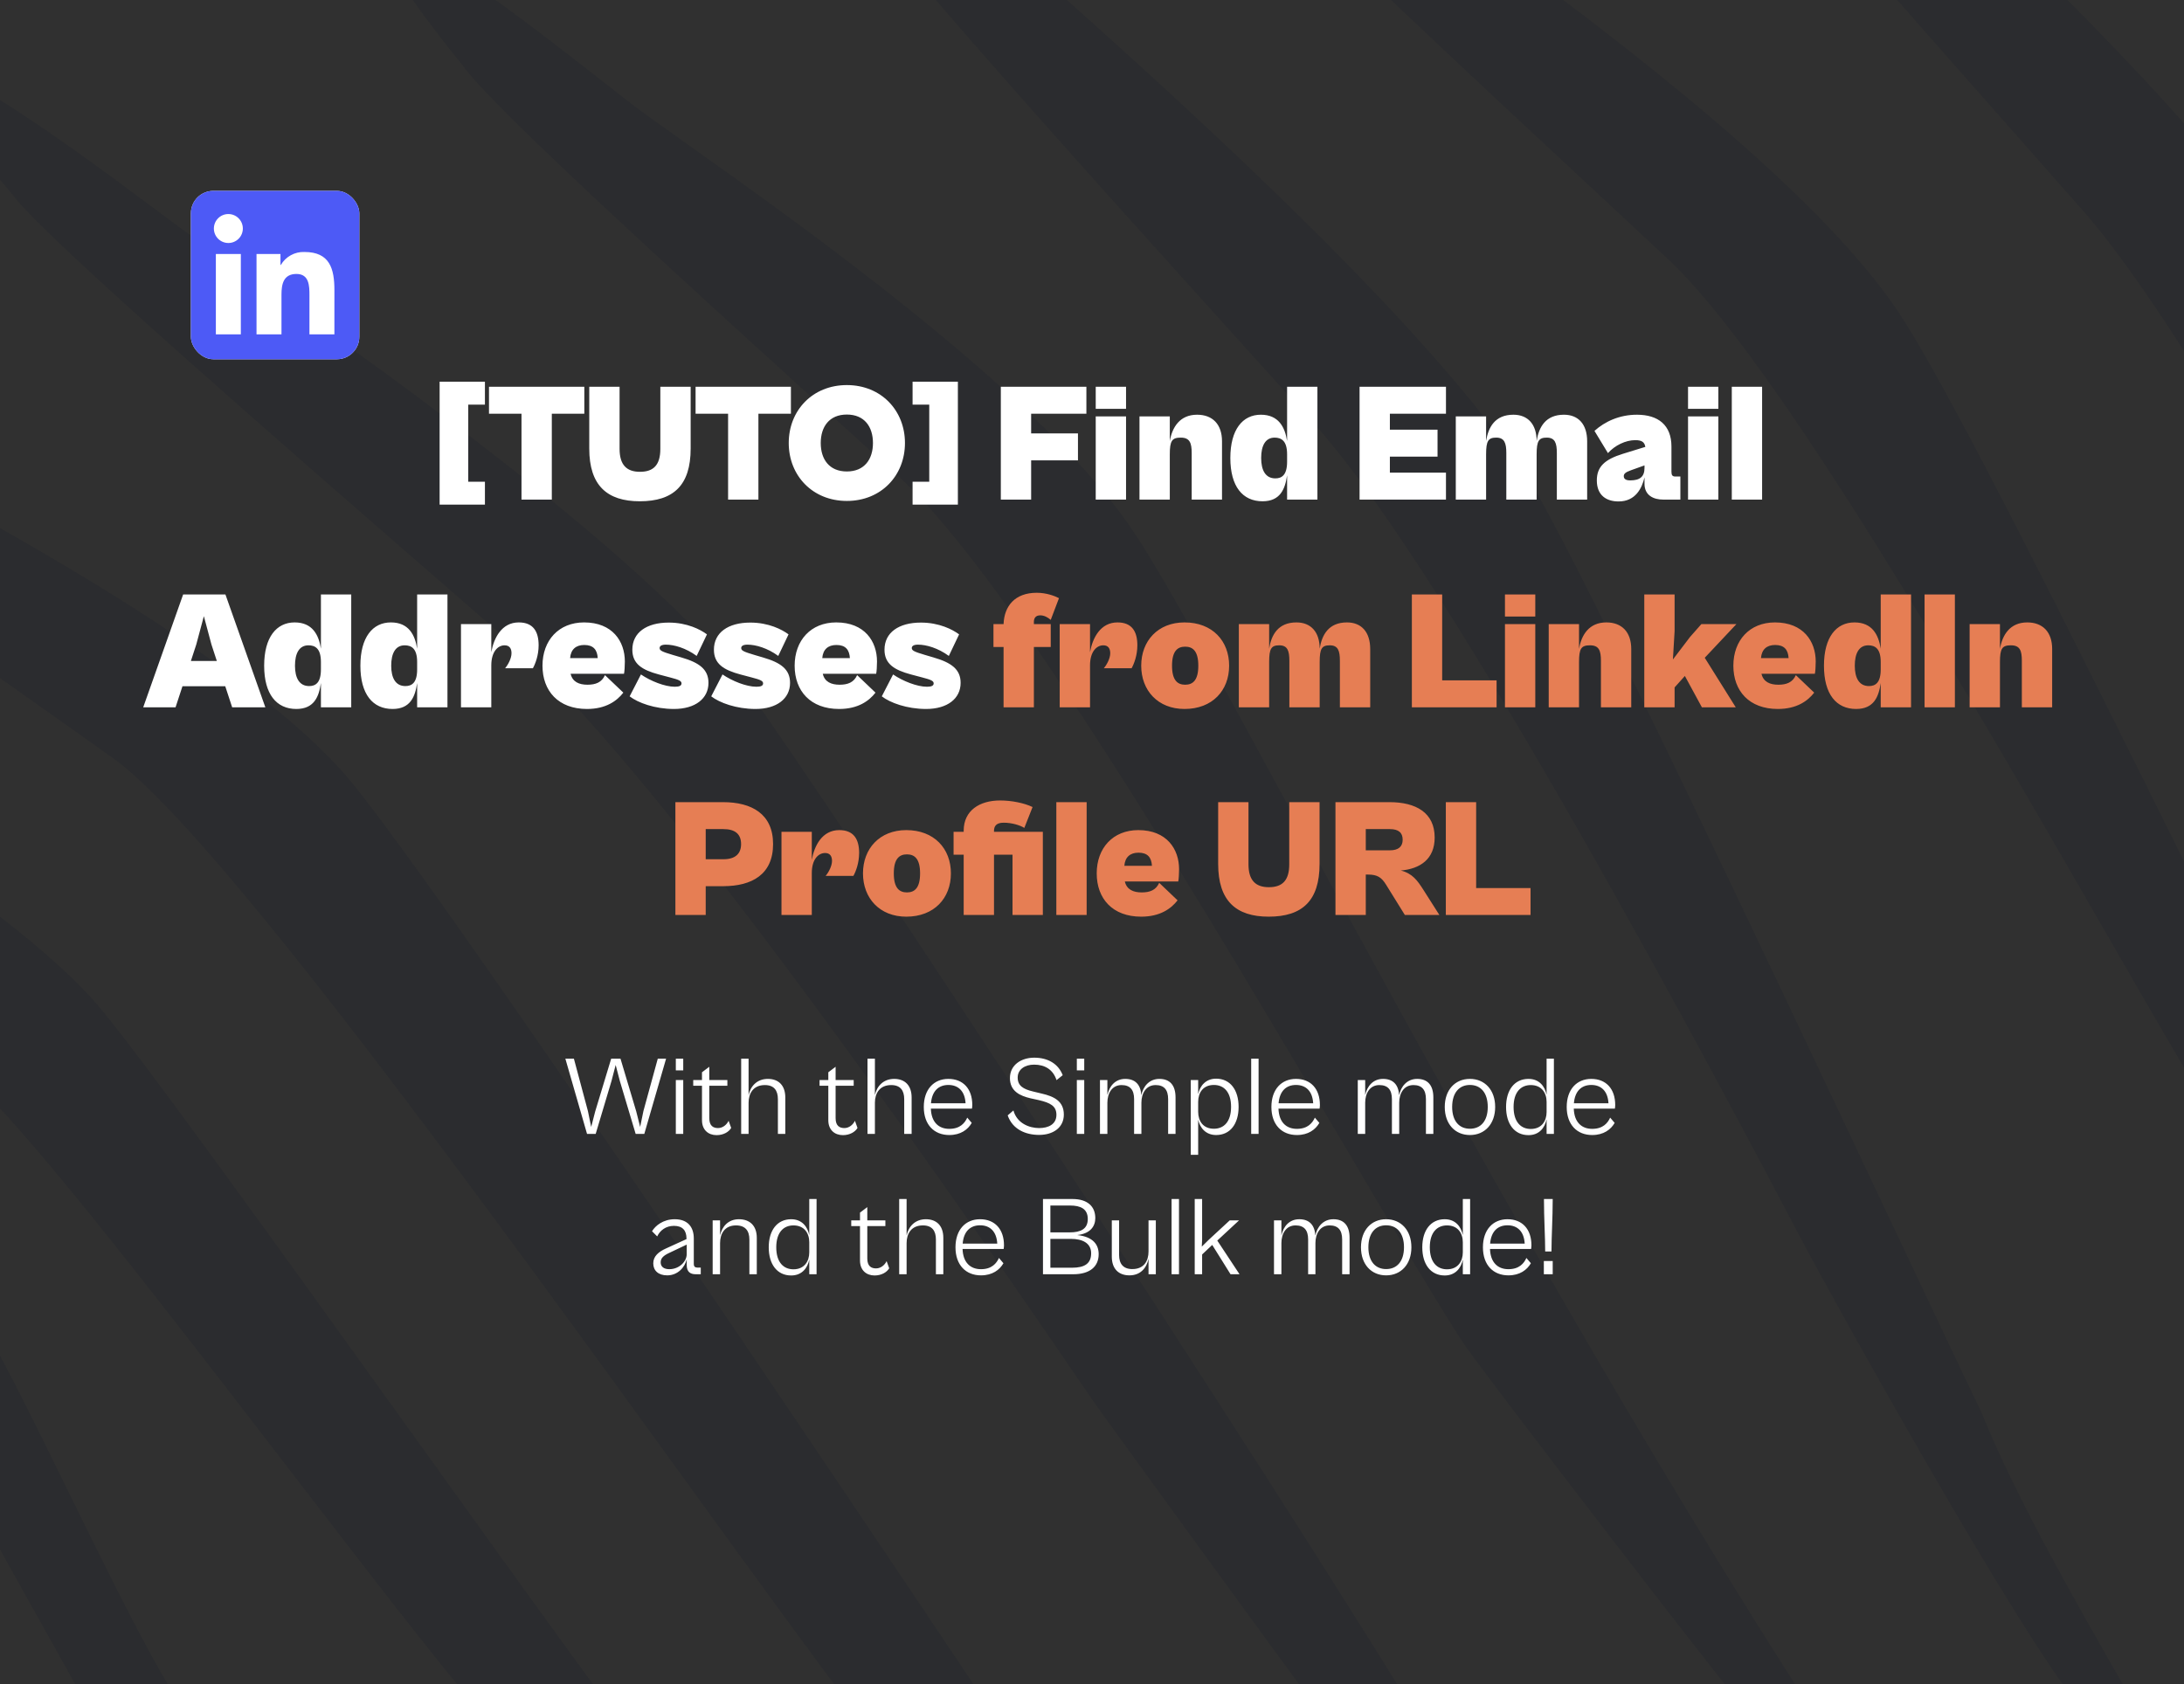 <svg width="389" height="300" viewBox="0 0 389 300" fill="none" xmlns="http://www.w3.org/2000/svg">
<g clip-path="url(#clip0_13_4)">
<rect width="389" height="300" fill="black" fill-opacity="0.81"/>
<path fill-rule="evenodd" clip-rule="evenodd" d="M359.062 23.983L359.068 23.99C363.601 29.121 367.698 33.759 371.078 37.602C377.298 44.675 385.063 56.041 393.411 69.505V27.028C383.579 15.496 371.606 3.188 360.171 -8L330.906 -8C340.575 3.058 350.555 14.354 359.019 23.935L359.039 23.958L359.053 23.974L359.06 23.981L359.062 23.983ZM92.316 115.69C88.516 112.369 83.911 108.365 78.816 103.934C50.974 79.721 8.492 42.777 2.612 35.136C0.275 32.368 -1.741 29.904 -3.46 27.72L-3.46 15.794C5.759 20.946 20.357 31.845 28.43 37.873C30.445 39.377 32.053 40.578 33.071 41.31C34.687 42.474 37.218 44.236 40.446 46.482L40.45 46.485L40.45 46.485L40.45 46.485C62.12 61.566 115.14 98.464 132.989 122.733C147.043 141.842 227.449 264.769 251.879 305L235.083 305C232.108 301.208 196.257 251.831 194.715 249.583C176.727 223.191 119.346 139.306 92.316 115.69ZM16.766 178.333C11.861 172.84 4.754 166.811 -3.513 160.655L-3.513 193.825C7.55 204.594 30.778 234.796 51.624 261.902C65.359 279.761 78.06 296.275 85.565 305L109.245 305C100.429 293.033 87.428 274.926 73.886 256.066L73.886 256.065C49.537 222.153 23.438 185.805 16.766 178.333ZM-4 234.728L-4 268.864L16.176 305H33.11C28.206 298.413 19.621 280.914 11.731 264.831C5.167 251.452 -0.916 239.052 -4 234.728ZM321.616 222.233C306.571 193.636 258.542 102.715 234.223 75.672C230.804 71.869 226.659 67.28 222.072 62.203C201.925 39.9 173.261 8.169 160.185 -7.766L181.521 -7.766C182.248 -7.073 182.858 -6.496 183.331 -6.059C184.812 -4.688 187.139 -2.6 190.106 0.061C210.013 17.916 258.722 61.605 273.856 88.075C284.145 106.072 314.003 169.331 335.053 213.931C342.565 229.845 348.955 243.384 352.934 251.642C358.94 266.651 370.875 287.449 376.979 298.085C379.13 301.834 380.557 304.32 380.745 304.846L371.107 304.846C360.131 292.345 325.396 229.364 321.616 222.233ZM176.707 305C147.427 261.186 74.365 152.436 61.13 137.615C46.998 121.789 18.857 104.614 -3.65 92.027L-3.65 118.212C-1.169 119.966 1.274 121.692 3.652 123.373L3.692 123.401L3.714 123.417L3.73 123.428L3.737 123.433C9.713 127.655 15.281 131.59 20.039 134.977C38.194 147.901 87.02 215.322 122.275 264.003L122.275 264.003L122.276 264.004L122.277 264.005C134.575 280.987 145.221 295.688 152.338 305L176.707 305ZM388.744 152.943L388.744 152.944C390.354 156.187 391.955 159.415 393.542 162.61L393.384 197.516C388.848 190.067 382.567 179.154 375.283 166.498C351.306 124.839 316.458 64.291 297.168 46.221C292.843 42.169 287.777 37.456 282.341 32.397L282.33 32.386L282.327 32.384C268.454 19.476 252.17 4.324 239.626 -7.801L267.944 -7.801C289.679 8.165 323.226 33.842 337.603 54.808C346.457 67.72 368.244 111.628 388.744 152.943ZM145.429 71.558C150.919 76.553 156.036 81.207 160.404 85.208C179.873 103.038 215.322 163.149 239.712 204.508C248.567 219.523 255.965 232.067 260.61 239.218C263.328 243.373 304.453 296.938 311.08 304.846L322.783 304.846C284.74 245.535 252.456 185.996 229.961 144.509C216.472 119.632 206.503 101.247 200.922 93.292C184.332 69.648 142.88 40.219 122.371 25.657C118.241 22.726 114.961 20.397 112.903 18.839C111.902 18.081 110.318 16.839 108.336 15.284C100.344 9.015 85.857 -2.347 76.754 -7.698L68.97 -7.766C70.173 -4.552 74.287 1.603 82.58 11.885C88.123 19.431 120.601 48.974 145.429 71.558Z" fill="#22232D" fill-opacity="0.32"/>
<g filter="url(#filter0_d_13_4)">
<g clip-path="url(#clip1_13_4)">
<rect x="18" y="18" width="30" height="30" rx="4" fill="white"/>
<path d="M43.561 43.562H39.116V36.6C39.116 34.94 39.086 32.803 36.804 32.803C34.489 32.803 34.135 34.612 34.135 36.48V43.561H29.69V29.246H33.957V31.202H34.017C34.887 29.715 36.505 28.826 38.227 28.89C42.732 28.89 43.563 31.853 43.563 35.709L43.561 43.562ZM24.674 27.289C23.25 27.289 22.094 26.135 22.094 24.71C22.094 23.285 23.249 22.13 24.673 22.13C26.098 22.13 27.253 23.285 27.253 24.709C27.253 25.393 26.982 26.049 26.498 26.533C26.014 27.017 25.358 27.289 24.674 27.289ZM26.897 43.562H22.447V29.246H26.897V43.562ZM45.777 18.002H20.213C19.005 17.988 18.014 18.956 18 20.164V45.835C18.014 47.044 19.005 48.012 20.213 48H45.777C46.988 48.015 47.983 47.046 48 45.835V20.163C47.982 18.952 46.988 17.984 45.777 18" fill="#4D5AF6"/>
</g>
</g>
<path d="M86.372 89.9V85.82H83.402V72.08H86.372V68H78.302V89.9H86.372ZM98.286 89V73.7H104.076V68.9H87.096V73.7H92.886V89H98.286ZM113.955 89.3C119.955 89.3 123.015 86.45 123.015 79.91V68.9H117.615V79.97C117.615 82.82 116.415 84.05 113.985 84.05C111.615 84.05 110.355 82.82 110.355 79.97V68.9H104.955V79.91C104.955 86.45 108.105 89.3 113.955 89.3ZM135.083 89V73.7H140.873V68.9H123.893V73.7H129.683V89H135.083ZM150.835 89.24C156.955 89.24 161.185 84.71 161.185 78.92C161.185 73.13 156.955 68.6 150.835 68.6C144.715 68.6 140.485 73.13 140.485 78.92C140.485 84.71 144.715 89.24 150.835 89.24ZM150.835 83.99C147.715 83.99 146.185 81.83 146.185 78.92C146.185 76.01 147.715 73.85 150.835 73.85C153.955 73.85 155.485 76.01 155.485 78.92C155.485 81.83 153.955 83.99 150.835 83.99ZM170.612 89.9V68H162.542V72.08H165.512V85.82H162.542V89.9H170.612ZM183.66 89V82.01H192V77.21H183.66V73.7H193.5V68.9H178.26V89H183.66ZM200.564 72.83V68.9H195.164V72.83H200.564ZM200.564 89V74.18H195.164V89H200.564ZM208.357 89V80.93C208.357 78.53 208.747 77.96 210.307 77.96C211.927 77.96 212.257 78.92 212.257 80.72V89H217.657V78.62C217.657 75.59 215.977 73.88 213.217 73.88C210.127 73.88 208.777 76.13 208.357 78.59V74.18H202.957V89H208.357ZM224.87 89.3C228.05 89.3 228.89 87.11 229.25 84.68V89H234.65V68.9H229.25V78.56C228.86 76.1 227.75 73.88 224.57 73.88C221.33 73.88 219.14 76.52 219.14 81.59C219.14 86.66 221.33 89.3 224.87 89.3ZM224.63 81.59C224.63 79.4 225.38 77.96 227.03 77.96C228.23 77.96 229.25 78.53 229.25 80.93V82.25C229.25 84.65 228.29 85.22 227.15 85.22C225.41 85.22 224.63 83.78 224.63 81.59ZM257.546 89V84.2H247.556V81.35H256.046V76.55H247.556V73.7H257.546V68.9H242.156V89H257.546ZM264.695 89V80.93C264.695 78.53 265.085 77.96 266.495 77.96C267.965 77.96 268.295 78.92 268.295 80.72V89H273.695V80.93C273.695 78.53 274.085 77.96 275.495 77.96C276.965 77.96 277.295 78.92 277.295 80.72V89H282.695V78.62C282.695 75.59 281.135 73.88 278.555 73.88C275.285 73.88 274.085 76.1 273.695 78.56C273.695 75.59 272.135 73.88 269.555 73.88C266.285 73.88 265.085 76.1 264.695 78.56V74.18H259.295V89H264.695ZM288.287 89.33C291.317 89.33 292.457 86.96 292.907 85.04V86.18C292.907 88.28 294.557 89 296.237 89H299.297V84.89H298.427C297.887 84.89 297.707 84.68 297.707 84.02V79.55C297.707 75.74 295.367 73.88 291.557 73.88C288.467 73.88 285.857 75.08 283.997 76.76L286.397 80.72C287.627 79.34 289.547 78.41 291.257 78.41C292.457 78.41 292.907 78.77 293.057 79.61L289.067 80.84C285.767 81.86 284.417 83.18 284.417 85.58C284.417 88.25 286.127 89.33 288.287 89.33ZM289.217 84.83C289.217 84.44 289.457 84.14 290.477 83.78L292.907 82.91V83.36C292.907 84.89 292.127 85.58 290.357 85.58C289.577 85.58 289.217 85.31 289.217 84.83ZM306.062 72.83V68.9H300.662V72.83H306.062ZM306.062 89V74.18H300.662V89H306.062ZM313.855 89V68.9H308.455V89H313.855ZM31.27 126L32.5 122.25H40.12L41.35 126H47.26L40.15 105.9H32.62L25.51 126H31.27ZM34.96 114.81L36.31 109.77L37.66 114.81L38.62 117.75H34L34.96 114.81ZM52.78 126.3C55.96 126.3 56.8 124.11 57.16 121.68V126H62.56V105.9H57.16V115.56C56.77 113.1 55.66 110.88 52.48 110.88C49.24 110.88 47.05 113.52 47.05 118.59C47.05 123.66 49.24 126.3 52.78 126.3ZM52.54 118.59C52.54 116.4 53.29 114.96 54.94 114.96C56.14 114.96 57.16 115.53 57.16 117.93V119.25C57.16 121.65 56.2 122.22 55.06 122.22C53.32 122.22 52.54 120.78 52.54 118.59ZM69.919 126.3C73.099 126.3 73.939 124.11 74.299 121.68V126H79.699V105.9H74.299V115.56C73.909 113.1 72.799 110.88 69.619 110.88C66.379 110.88 64.189 113.52 64.189 118.59C64.189 123.66 66.379 126.3 69.919 126.3ZM69.679 118.59C69.679 116.4 70.429 114.96 72.079 114.96C73.279 114.96 74.299 115.53 74.299 117.93V119.25C74.299 121.65 73.339 122.22 72.199 122.22C70.459 122.22 69.679 120.78 69.679 118.59ZM87.507 126V118.53C87.507 116.13 88.647 114.96 89.877 114.96C90.747 114.96 91.107 115.53 91.107 116.37C91.107 117.27 90.507 118.41 89.967 119.04H94.917C95.337 118.29 95.937 116.76 95.937 114.96C95.937 112.5 94.977 110.88 92.397 110.88C89.367 110.88 87.957 113.64 87.507 116.19V111.18H82.107V126H87.507ZM104.544 126.3C107.934 126.3 109.884 124.86 111.024 123.39L107.754 120.27C107.184 121.56 106.104 121.98 104.634 121.98C103.134 121.98 101.964 121.47 101.634 120.03H111.144C111.234 119.67 111.294 118.56 111.294 117.84C111.294 114.27 109.104 110.88 104.034 110.88C99.504 110.88 96.624 114.09 96.624 118.59C96.624 123.09 99.444 126.3 104.544 126.3ZM104.064 114.9C105.684 114.9 106.374 115.74 106.464 117.24H101.544C101.664 115.68 102.594 114.9 104.064 114.9ZM120.038 126.3C123.848 126.3 126.188 124.44 126.188 121.65C126.188 119.25 124.568 118.05 121.358 117.12L119.828 116.67C117.908 116.1 117.488 115.89 117.488 115.44C117.488 115.08 117.848 114.84 118.598 114.84C120.068 114.84 122.168 115.44 124.088 116.85L125.918 113.01C124.748 112.14 122.378 110.91 119.108 110.91C115.178 110.91 112.628 112.68 112.628 115.74C112.628 118.23 114.308 119.34 117.338 120.15L119.378 120.69C120.878 121.08 121.388 121.29 121.388 121.74C121.388 122.16 120.998 122.34 120.188 122.34C118.418 122.34 115.868 121.32 114.158 120.15L112.148 124.05C113.618 125.19 116.618 126.3 120.038 126.3ZM134.569 126.3C138.379 126.3 140.719 124.44 140.719 121.65C140.719 119.25 139.099 118.05 135.889 117.12L134.359 116.67C132.439 116.1 132.019 115.89 132.019 115.44C132.019 115.08 132.379 114.84 133.129 114.84C134.599 114.84 136.699 115.44 138.619 116.85L140.449 113.01C139.279 112.14 136.909 110.91 133.639 110.91C129.709 110.91 127.159 112.68 127.159 115.74C127.159 118.23 128.839 119.34 131.869 120.15L133.909 120.69C135.409 121.08 135.919 121.29 135.919 121.74C135.919 122.16 135.529 122.34 134.719 122.34C132.949 122.34 130.399 121.32 128.689 120.15L126.679 124.05C128.149 125.19 131.149 126.3 134.569 126.3ZM149.457 126.3C152.847 126.3 154.797 124.86 155.937 123.39L152.667 120.27C152.097 121.56 151.017 121.98 149.547 121.98C148.047 121.98 146.877 121.47 146.547 120.03H156.057C156.147 119.67 156.207 118.56 156.207 117.84C156.207 114.27 154.017 110.88 148.947 110.88C144.417 110.88 141.537 114.09 141.537 118.59C141.537 123.09 144.357 126.3 149.457 126.3ZM148.977 114.9C150.597 114.9 151.287 115.74 151.377 117.24H146.457C146.577 115.68 147.507 114.9 148.977 114.9ZM164.95 126.3C168.76 126.3 171.1 124.44 171.1 121.65C171.1 119.25 169.48 118.05 166.27 117.12L164.74 116.67C162.82 116.1 162.4 115.89 162.4 115.44C162.4 115.08 162.76 114.84 163.51 114.84C164.98 114.84 167.08 115.44 169 116.85L170.83 113.01C169.66 112.14 167.29 110.91 164.02 110.91C160.09 110.91 157.54 112.68 157.54 115.74C157.54 118.23 159.22 119.34 162.25 120.15L164.29 120.69C165.79 121.08 166.3 121.29 166.3 121.74C166.3 122.16 165.91 122.34 165.1 122.34C163.33 122.34 160.78 121.32 159.07 120.15L157.06 124.05C158.53 125.19 161.53 126.3 164.95 126.3Z" fill="white"/>
<path d="M184.149 126V115.26H187.149V111.18H184.149V110.79C184.149 110.07 184.509 109.62 185.289 109.62C185.979 109.62 186.639 109.98 187.149 110.43L188.619 106.56C187.869 106.17 186.399 105.6 184.659 105.6C180.759 105.6 178.869 107.97 178.749 111.18H176.949V115.26H178.749V126H184.149ZM194.148 126V118.53C194.148 116.13 195.288 114.96 196.518 114.96C197.388 114.96 197.748 115.53 197.748 116.37C197.748 117.27 197.148 118.41 196.608 119.04H201.558C201.978 118.29 202.578 116.76 202.578 114.96C202.578 112.5 201.618 110.88 199.038 110.88C196.008 110.88 194.598 113.64 194.148 116.19V111.18H188.748V126H194.148ZM210.975 126.3C215.955 126.3 218.925 123 218.925 118.59C218.925 114.18 215.955 110.88 210.975 110.88C206.235 110.88 203.265 114.18 203.265 118.59C203.265 123 206.235 126.3 210.975 126.3ZM211.095 121.98C209.715 121.98 208.755 121.17 208.755 118.59C208.755 116.01 209.715 115.2 211.095 115.2C212.475 115.2 213.435 116.01 213.435 118.59C213.435 121.17 212.475 121.98 211.095 121.98ZM226.052 126V117.93C226.052 115.53 226.442 114.96 227.852 114.96C229.322 114.96 229.652 115.92 229.652 117.72V126H235.052V117.93C235.052 115.53 235.442 114.96 236.852 114.96C238.322 114.96 238.652 115.92 238.652 117.72V126H244.052V115.62C244.052 112.59 242.492 110.88 239.912 110.88C236.642 110.88 235.442 113.1 235.052 115.56C235.052 112.59 233.492 110.88 230.912 110.88C227.642 110.88 226.442 113.1 226.052 115.56V111.18H220.652V126H226.052ZM266.562 126V121.2H256.872V105.9H251.472V126H266.562ZM273.454 109.83V105.9H268.054V109.83H273.454ZM273.454 126V111.18H268.054V126H273.454ZM281.247 126V117.93C281.247 115.53 281.637 114.96 283.197 114.96C284.817 114.96 285.147 115.92 285.147 117.72V126H290.547V115.62C290.547 112.59 288.867 110.88 286.107 110.88C283.017 110.88 281.667 113.13 281.247 115.59V111.18H275.847V126H281.247ZM298.269 126V122.46L300.099 120.42L303.129 126H309.159L303.639 117.18L309.279 111.18H303.039L301.029 113.46L297.969 117.48L298.269 112.41V105.9H292.869V126H298.269ZM316.654 126.3C320.044 126.3 321.994 124.86 323.134 123.39L319.864 120.27C319.294 121.56 318.214 121.98 316.744 121.98C315.244 121.98 314.074 121.47 313.744 120.03H323.254C323.344 119.67 323.404 118.56 323.404 117.84C323.404 114.27 321.214 110.88 316.144 110.88C311.614 110.88 308.734 114.09 308.734 118.59C308.734 123.09 311.554 126.3 316.654 126.3ZM316.174 114.9C317.794 114.9 318.484 115.74 318.574 117.24H313.654C313.774 115.68 314.704 114.9 316.174 114.9ZM330.602 126.3C333.782 126.3 334.622 124.11 334.982 121.68V126H340.382V105.9H334.982V115.56C334.592 113.1 333.482 110.88 330.302 110.88C327.062 110.88 324.872 113.52 324.872 118.59C324.872 123.66 327.062 126.3 330.602 126.3ZM330.362 118.59C330.362 116.4 331.112 114.96 332.762 114.96C333.962 114.96 334.982 115.53 334.982 117.93V119.25C334.982 121.65 334.022 122.22 332.882 122.22C331.142 122.22 330.362 120.78 330.362 118.59ZM348.191 126V105.9H342.791V126H348.191ZM356.218 126V117.93C356.218 115.53 356.608 114.96 358.168 114.96C359.788 114.96 360.118 115.92 360.118 117.72V126H365.518V115.62C365.518 112.59 363.838 110.88 361.078 110.88C357.988 110.88 356.638 113.13 356.218 115.59V111.18H350.818V126H356.218ZM125.696 163V157.87H128.786C133.946 157.87 137.696 155.77 137.696 150.37C137.696 145 133.886 142.9 128.786 142.9H120.296V163H125.696ZM128.846 147.7C130.946 147.7 131.996 148.6 131.996 150.37C131.996 152.11 130.946 153.07 128.846 153.07H125.696V147.7H128.846ZM144.592 163V155.53C144.592 153.13 145.732 151.96 146.962 151.96C147.832 151.96 148.192 152.53 148.192 153.37C148.192 154.27 147.592 155.41 147.052 156.04H152.002C152.422 155.29 153.022 153.76 153.022 151.96C153.022 149.5 152.062 147.88 149.482 147.88C146.452 147.88 145.042 150.64 144.592 153.19V148.18H139.192V163H144.592ZM161.419 163.3C166.399 163.3 169.369 160 169.369 155.59C169.369 151.18 166.399 147.88 161.419 147.88C156.679 147.88 153.709 151.18 153.709 155.59C153.709 160 156.679 163.3 161.419 163.3ZM161.539 158.98C160.159 158.98 159.199 158.17 159.199 155.59C159.199 153.01 160.159 152.2 161.539 152.2C162.919 152.2 163.879 153.01 163.879 155.59C163.879 158.17 162.919 158.98 161.539 158.98ZM177.045 163V152.26H180.345V163H185.745V148.18H177.045V148.03C177.045 147.25 177.375 146.56 178.755 146.56C180.225 146.56 181.695 147.01 182.445 147.49L183.915 143.77C182.415 143.05 180.195 142.6 178.125 142.6C174.495 142.6 171.645 144.37 171.645 148V148.18H169.845V152.26H171.645V163H177.045ZM193.547 163V142.9H188.147V163H193.547ZM203.26 163.3C206.65 163.3 208.6 161.86 209.74 160.39L206.47 157.27C205.9 158.56 204.82 158.98 203.35 158.98C201.85 158.98 200.68 158.47 200.35 157.03H209.86C209.95 156.67 210.01 155.56 210.01 154.84C210.01 151.27 207.82 147.88 202.75 147.88C198.22 147.88 195.34 151.09 195.34 155.59C195.34 160.09 198.16 163.3 203.26 163.3ZM202.78 151.9C204.4 151.9 205.09 152.74 205.18 154.24H200.26C200.38 152.68 201.31 151.9 202.78 151.9ZM225.972 163.3C231.972 163.3 235.032 160.45 235.032 153.91V142.9H229.632V153.97C229.632 156.82 228.432 158.05 226.002 158.05C223.632 158.05 222.372 156.82 222.372 153.97V142.9H216.972V153.91C216.972 160.45 220.122 163.3 225.972 163.3ZM243.264 163V155.8H243.684C245.334 155.8 246.084 156.31 246.894 157.63L250.224 163H256.374L253.494 158.47C252.474 156.88 251.574 155.59 249.504 155.08C252.924 154.78 255.534 153.07 255.534 149.2C255.534 144.76 252.174 142.9 247.494 142.9H237.864V163H243.264ZM247.554 147.7C249.084 147.7 249.834 148.33 249.834 149.59C249.834 150.82 249.084 151.48 247.554 151.48H243.264V147.7H247.554ZM272.612 163V158.2H262.922V142.9H257.522V163H272.612Z" fill="#E67E54"/>
<path d="M106.099 202L108.919 192.56L109.659 189.72L110.399 192.56L113.219 202H114.759L118.639 188.6H117.159L114.599 197.94L114.019 200.76L113.319 197.98L110.519 188.6H108.859L106.019 197.98L105.299 200.76L104.719 197.94L102.219 188.6H100.699L104.559 202H106.099ZM121.693 190.68V188.6H120.373V190.68H121.693ZM121.693 202V192.4H120.373V202H121.693ZM127.634 202.22C128.874 202.22 129.814 201.64 130.234 200.94L129.774 199.66C129.454 200.34 128.754 200.96 127.894 200.96C127.054 200.96 126.334 200.58 126.334 199.2V193.42H129.554V192.4H126.334V190.04L125.034 191.02V192.4H123.474V193.42H125.034V199.56C125.034 201.3 126.174 202.22 127.634 202.22ZM133.333 202V196.44C133.333 194.78 134.173 193.3 136.233 193.3C137.873 193.3 138.553 194.26 138.553 195.82V202H139.873V195.52C139.873 193.32 138.633 192.2 136.773 192.2C134.813 192.2 133.673 193.52 133.333 195.08V188.6H132.013V202H133.333ZM150.134 202.22C151.374 202.22 152.314 201.64 152.734 200.94L152.274 199.66C151.954 200.34 151.254 200.96 150.394 200.96C149.554 200.96 148.834 200.58 148.834 199.2V193.42H152.054V192.4H148.834V190.04L147.534 191.02V192.4H145.974V193.42H147.534V199.56C147.534 201.3 148.674 202.22 150.134 202.22ZM155.833 202V196.44C155.833 194.78 156.673 193.3 158.733 193.3C160.373 193.3 161.053 194.26 161.053 195.82V202H162.373V195.52C162.373 193.32 161.133 192.2 159.273 192.2C157.313 192.2 156.173 193.52 155.833 195.08V188.6H154.513V202H155.833ZM169.08 202.2C171.12 202.2 172.4 201.22 173.08 200.04L172.28 199.1C171.86 200.04 171.02 201.1 169.08 201.1C167.18 201.1 165.88 199.9 165.8 197.5H173.12C173.14 197.34 173.18 197.1 173.18 196.86C173.18 193.96 171.54 192.2 168.92 192.2C166.32 192.2 164.54 194.08 164.54 197.2C164.54 200.38 166.4 202.2 169.08 202.2ZM168.92 193.28C170.68 193.28 171.86 194.38 171.98 196.54H165.82C166 194.38 167.16 193.28 168.92 193.28ZM185.083 202.18C187.543 202.18 189.483 200.9 189.483 198.56C189.483 196.1 187.623 195.3 185.563 194.82L183.983 194.44C182.243 194.02 181.263 193.42 181.263 191.96C181.263 190.5 182.563 189.66 184.183 189.66C186.123 189.66 187.563 190.54 188.183 192.42L189.283 191.54C188.503 189.52 186.663 188.42 184.203 188.42C181.943 188.42 179.883 189.68 179.883 192.06C179.883 194.4 181.683 195.22 183.563 195.66L185.023 195.98C187.063 196.46 188.163 197.02 188.163 198.6C188.163 200.3 186.723 200.96 185.083 200.96C183.323 200.96 181.143 200.12 180.503 197.82L179.483 198.7C180.343 201.18 182.663 202.18 185.083 202.18ZM193.118 190.68V188.6H191.798V190.68H193.118ZM193.118 202V192.4H191.798V202H193.118ZM197.24 202V196.44C197.24 194.78 198.06 193.3 199.76 193.3C201.26 193.3 202 194.12 202 195.8V202H203.3V196.44C203.3 194.78 204.12 193.3 205.84 193.3C207.32 193.3 208.06 194.12 208.06 195.8V202H209.38V195.5C209.38 193.3 208.34 192.2 206.5 192.2C204.7 192.2 203.6 193.54 203.28 195.12C203.18 193.18 202.16 192.2 200.42 192.2C198.64 192.2 197.58 193.5 197.24 195.08V192.4H195.92V202H197.24ZM213.411 205.72V199.46C213.731 200.94 214.771 202.2 216.611 202.2C219.111 202.2 220.611 200.22 220.611 197.18C220.611 194.16 219.111 192.16 216.611 192.16C214.771 192.16 213.731 193.42 213.411 194.92V192.4H212.091V205.72H213.411ZM213.411 198.08V196.28C213.411 194.68 214.271 193.28 216.211 193.28C217.951 193.28 219.271 194.48 219.271 197.18C219.271 199.88 217.951 201.08 216.211 201.08C214.271 201.08 213.411 199.68 213.411 198.08ZM224.173 202V188.6H222.853V202H224.173ZM230.994 202.2C233.034 202.2 234.314 201.22 234.994 200.04L234.194 199.1C233.774 200.04 232.934 201.1 230.994 201.1C229.094 201.1 227.794 199.9 227.714 197.5H235.034C235.054 197.34 235.094 197.1 235.094 196.86C235.094 193.96 233.454 192.2 230.834 192.2C228.234 192.2 226.454 194.08 226.454 197.2C226.454 200.38 228.314 202.2 230.994 202.2ZM230.834 193.28C232.594 193.28 233.774 194.38 233.894 196.54H227.734C227.914 194.38 229.074 193.28 230.834 193.28ZM243.158 202V196.44C243.158 194.78 243.978 193.3 245.678 193.3C247.178 193.3 247.918 194.12 247.918 195.8V202H249.218V196.44C249.218 194.78 250.038 193.3 251.758 193.3C253.238 193.3 253.978 194.12 253.978 195.8V202H255.298V195.5C255.298 193.3 254.258 192.2 252.418 192.2C250.618 192.2 249.518 193.54 249.198 195.12C249.098 193.18 248.078 192.2 246.338 192.2C244.558 192.2 243.498 193.5 243.158 195.08V192.4H241.838V202H243.158ZM261.81 202.2C264.45 202.2 266.31 200.24 266.31 197.2C266.31 194.16 264.45 192.2 261.81 192.2C259.17 192.2 257.33 194.16 257.33 197.2C257.33 200.24 259.17 202.2 261.81 202.2ZM261.81 201.08C259.93 201.08 258.65 199.74 258.65 197.2C258.65 194.64 259.93 193.28 261.81 193.28C263.71 193.28 264.99 194.64 264.99 197.2C264.99 199.74 263.71 201.08 261.81 201.08ZM272.25 202.22C274.15 202.22 275.17 200.9 275.47 199.38V202H276.77V188.6H275.47V195.04C275.17 193.52 274.15 192.2 272.25 192.2C269.75 192.2 268.25 194.18 268.25 197.2C268.25 200.24 269.75 202.22 272.25 202.22ZM269.59 197.2C269.59 194.52 270.91 193.3 272.65 193.3C274.59 193.3 275.47 194.7 275.47 196.3V198.1C275.47 199.7 274.59 201.12 272.65 201.12C270.91 201.12 269.59 199.9 269.59 197.2ZM283.592 202.2C285.632 202.2 286.912 201.22 287.592 200.04L286.792 199.1C286.372 200.04 285.532 201.1 283.592 201.1C281.692 201.1 280.392 199.9 280.312 197.5H287.632C287.652 197.34 287.692 197.1 287.692 196.86C287.692 193.96 286.052 192.2 283.432 192.2C280.832 192.2 279.052 194.08 279.052 197.2C279.052 200.38 280.912 202.2 283.592 202.2ZM283.432 193.28C285.192 193.28 286.372 194.38 286.492 196.54H280.332C280.512 194.38 281.672 193.28 283.432 193.28ZM118.835 227.2C120.755 227.2 121.995 225.72 122.315 224.34V225.36C122.315 226.58 122.955 227 123.915 227H124.815V225.82H124.255C123.795 225.82 123.575 225.64 123.575 225.14V220.64C123.575 218.5 122.415 217.2 120.175 217.2C118.135 217.2 116.735 218.34 116.135 219.34L117.055 220.26C117.555 219.2 118.595 218.38 120.035 218.38C121.595 218.38 122.275 219.22 122.275 220.66V220.74L118.635 222.4C117.295 223 116.355 223.8 116.355 225.06C116.355 226.34 117.255 227.2 118.835 227.2ZM117.675 224.88C117.675 224.16 118.155 223.68 119.195 223.2L122.315 221.72V223.42C122.315 224.72 120.995 226.1 119.215 226.1C118.275 226.1 117.675 225.68 117.675 224.88ZM128.255 227V221.44C128.255 219.78 129.075 218.3 131.095 218.3C132.755 218.3 133.475 219.26 133.475 220.82V227H134.795V220.52C134.795 218.32 133.515 217.2 131.615 217.2C129.695 217.2 128.595 218.52 128.255 220.08V217.4H126.935V227H128.255ZM140.922 227.22C142.822 227.22 143.842 225.9 144.142 224.38V227H145.442V213.6H144.142V220.04C143.842 218.52 142.822 217.2 140.922 217.2C138.422 217.2 136.922 219.18 136.922 222.2C136.922 225.24 138.422 227.22 140.922 227.22ZM138.262 222.2C138.262 219.52 139.582 218.3 141.322 218.3C143.262 218.3 144.142 219.7 144.142 221.3V223.1C144.142 224.7 143.262 226.12 141.322 226.12C139.582 226.12 138.262 224.9 138.262 222.2ZM155.778 227.22C157.018 227.22 157.958 226.64 158.378 225.94L157.918 224.66C157.598 225.34 156.898 225.96 156.038 225.96C155.198 225.96 154.478 225.58 154.478 224.2V218.42H157.698V217.4H154.478V215.04L153.178 216.02V217.4H151.618V218.42H153.178V224.56C153.178 226.3 154.318 227.22 155.778 227.22ZM161.478 227V221.44C161.478 219.78 162.318 218.3 164.378 218.3C166.018 218.3 166.698 219.26 166.698 220.82V227H168.018V220.52C168.018 218.32 166.778 217.2 164.918 217.2C162.958 217.2 161.818 218.52 161.478 220.08V213.6H160.158V227H161.478ZM174.725 227.2C176.765 227.2 178.045 226.22 178.725 225.04L177.925 224.1C177.505 225.04 176.665 226.1 174.725 226.1C172.825 226.1 171.525 224.9 171.445 222.5H178.765C178.785 222.34 178.825 222.1 178.825 221.86C178.825 218.96 177.185 217.2 174.565 217.2C171.965 217.2 170.185 219.08 170.185 222.2C170.185 225.38 172.045 227.2 174.725 227.2ZM174.565 218.28C176.325 218.28 177.505 219.38 177.625 221.54H171.465C171.645 219.38 172.805 218.28 174.565 218.28ZM191.168 227C194.068 227 195.688 225.68 195.688 223.42C195.688 221.74 194.708 220.32 191.868 220.02C194.268 219.76 195.088 218.4 195.088 217C195.088 214.96 193.748 213.6 191.028 213.6H185.768V227H191.168ZM190.608 214.76C192.428 214.76 193.748 215.32 193.748 217.16C193.748 218.98 192.428 219.54 190.548 219.54H187.088V214.76H190.608ZM190.748 220.7C192.808 220.7 194.348 221.46 194.348 223.26C194.348 225.08 193.208 225.84 190.948 225.84H187.088V220.7H190.748ZM201.168 227.2C203.148 227.2 204.228 225.86 204.568 224.26V227H205.868V217.4H204.568V222.94C204.568 224.62 203.768 226.08 201.688 226.08C200.048 226.08 199.327 225.12 199.327 223.58V217.4H198.028V223.86C198.028 226.08 199.288 227.2 201.168 227.2ZM209.993 227V213.6H208.673V227H209.993ZM214.115 227V223.48L215.915 221.78L219.175 227H220.775L216.815 221L220.695 217.4H219.035L215.315 220.84L214.055 222.08L214.115 220.88V213.6H212.795V227H214.115ZM228.236 227V221.44C228.236 219.78 229.056 218.3 230.756 218.3C232.256 218.3 232.996 219.12 232.996 220.8V227H234.296V221.44C234.296 219.78 235.116 218.3 236.836 218.3C238.316 218.3 239.056 219.12 239.056 220.8V227H240.376V220.5C240.376 218.3 239.336 217.2 237.496 217.2C235.696 217.2 234.596 218.54 234.276 220.12C234.176 218.18 233.156 217.2 231.416 217.2C229.636 217.2 228.576 218.5 228.236 220.08V217.4H226.916V227H228.236ZM246.888 227.2C249.528 227.2 251.388 225.24 251.388 222.2C251.388 219.16 249.528 217.2 246.888 217.2C244.248 217.2 242.408 219.16 242.408 222.2C242.408 225.24 244.248 227.2 246.888 227.2ZM246.888 226.08C245.008 226.08 243.728 224.74 243.728 222.2C243.728 219.64 245.008 218.28 246.888 218.28C248.788 218.28 250.068 219.64 250.068 222.2C250.068 224.74 248.788 226.08 246.888 226.08ZM257.328 227.22C259.228 227.22 260.248 225.9 260.548 224.38V227H261.848V213.6H260.548V220.04C260.248 218.52 259.228 217.2 257.328 217.2C254.828 217.2 253.328 219.18 253.328 222.2C253.328 225.24 254.828 227.22 257.328 227.22ZM254.668 222.2C254.668 219.52 255.988 218.3 257.728 218.3C259.668 218.3 260.548 219.7 260.548 221.3V223.1C260.548 224.7 259.668 226.12 257.728 226.12C255.988 226.12 254.668 224.9 254.668 222.2ZM268.67 227.2C270.71 227.2 271.99 226.22 272.67 225.04L271.87 224.1C271.45 225.04 270.61 226.1 268.67 226.1C266.77 226.1 265.47 224.9 265.39 222.5H272.71C272.73 222.34 272.77 222.1 272.77 221.86C272.77 218.96 271.13 217.2 268.51 217.2C265.91 217.2 264.13 219.08 264.13 222.2C264.13 225.38 265.99 227.2 268.67 227.2ZM268.51 218.28C270.27 218.28 271.45 219.38 271.57 221.54H265.41C265.59 219.38 266.75 218.28 268.51 218.28ZM276.339 222.94C276.339 220.28 276.559 217.04 276.559 213.6H274.999C274.999 217.06 275.219 220.3 275.219 222.94H276.339ZM276.559 227V224.64H274.979V227H276.559Z" fill="white"/>
</g>
<defs>
<filter id="filter0_d_13_4" x="-14" y="-14" width="126" height="126" filterUnits="userSpaceOnUse" color-interpolation-filters="sRGB">
<feFlood flood-opacity="0" result="BackgroundImageFix"/>
<feColorMatrix in="SourceAlpha" type="matrix" values="0 0 0 0 0 0 0 0 0 0 0 0 0 0 0 0 0 0 127 0" result="hardAlpha"/>
<feOffset dx="16" dy="16"/>
<feGaussianBlur stdDeviation="24"/>
<feComposite in2="hardAlpha" operator="out"/>
<feColorMatrix type="matrix" values="0 0 0 0 0.302 0 0 0 0 0.353 0 0 0 0 0.965 0 0 0 0.32 0"/>
<feBlend mode="normal" in2="BackgroundImageFix" result="effect1_dropShadow_13_4"/>
<feBlend mode="normal" in="SourceGraphic" in2="effect1_dropShadow_13_4" result="shape"/>
</filter>
<clipPath id="clip0_13_4">
<rect width="389" height="300" fill="white"/>
</clipPath>
<clipPath id="clip1_13_4">
<rect x="18" y="18" width="30" height="30" rx="4" fill="white"/>
</clipPath>
</defs>
</svg>
